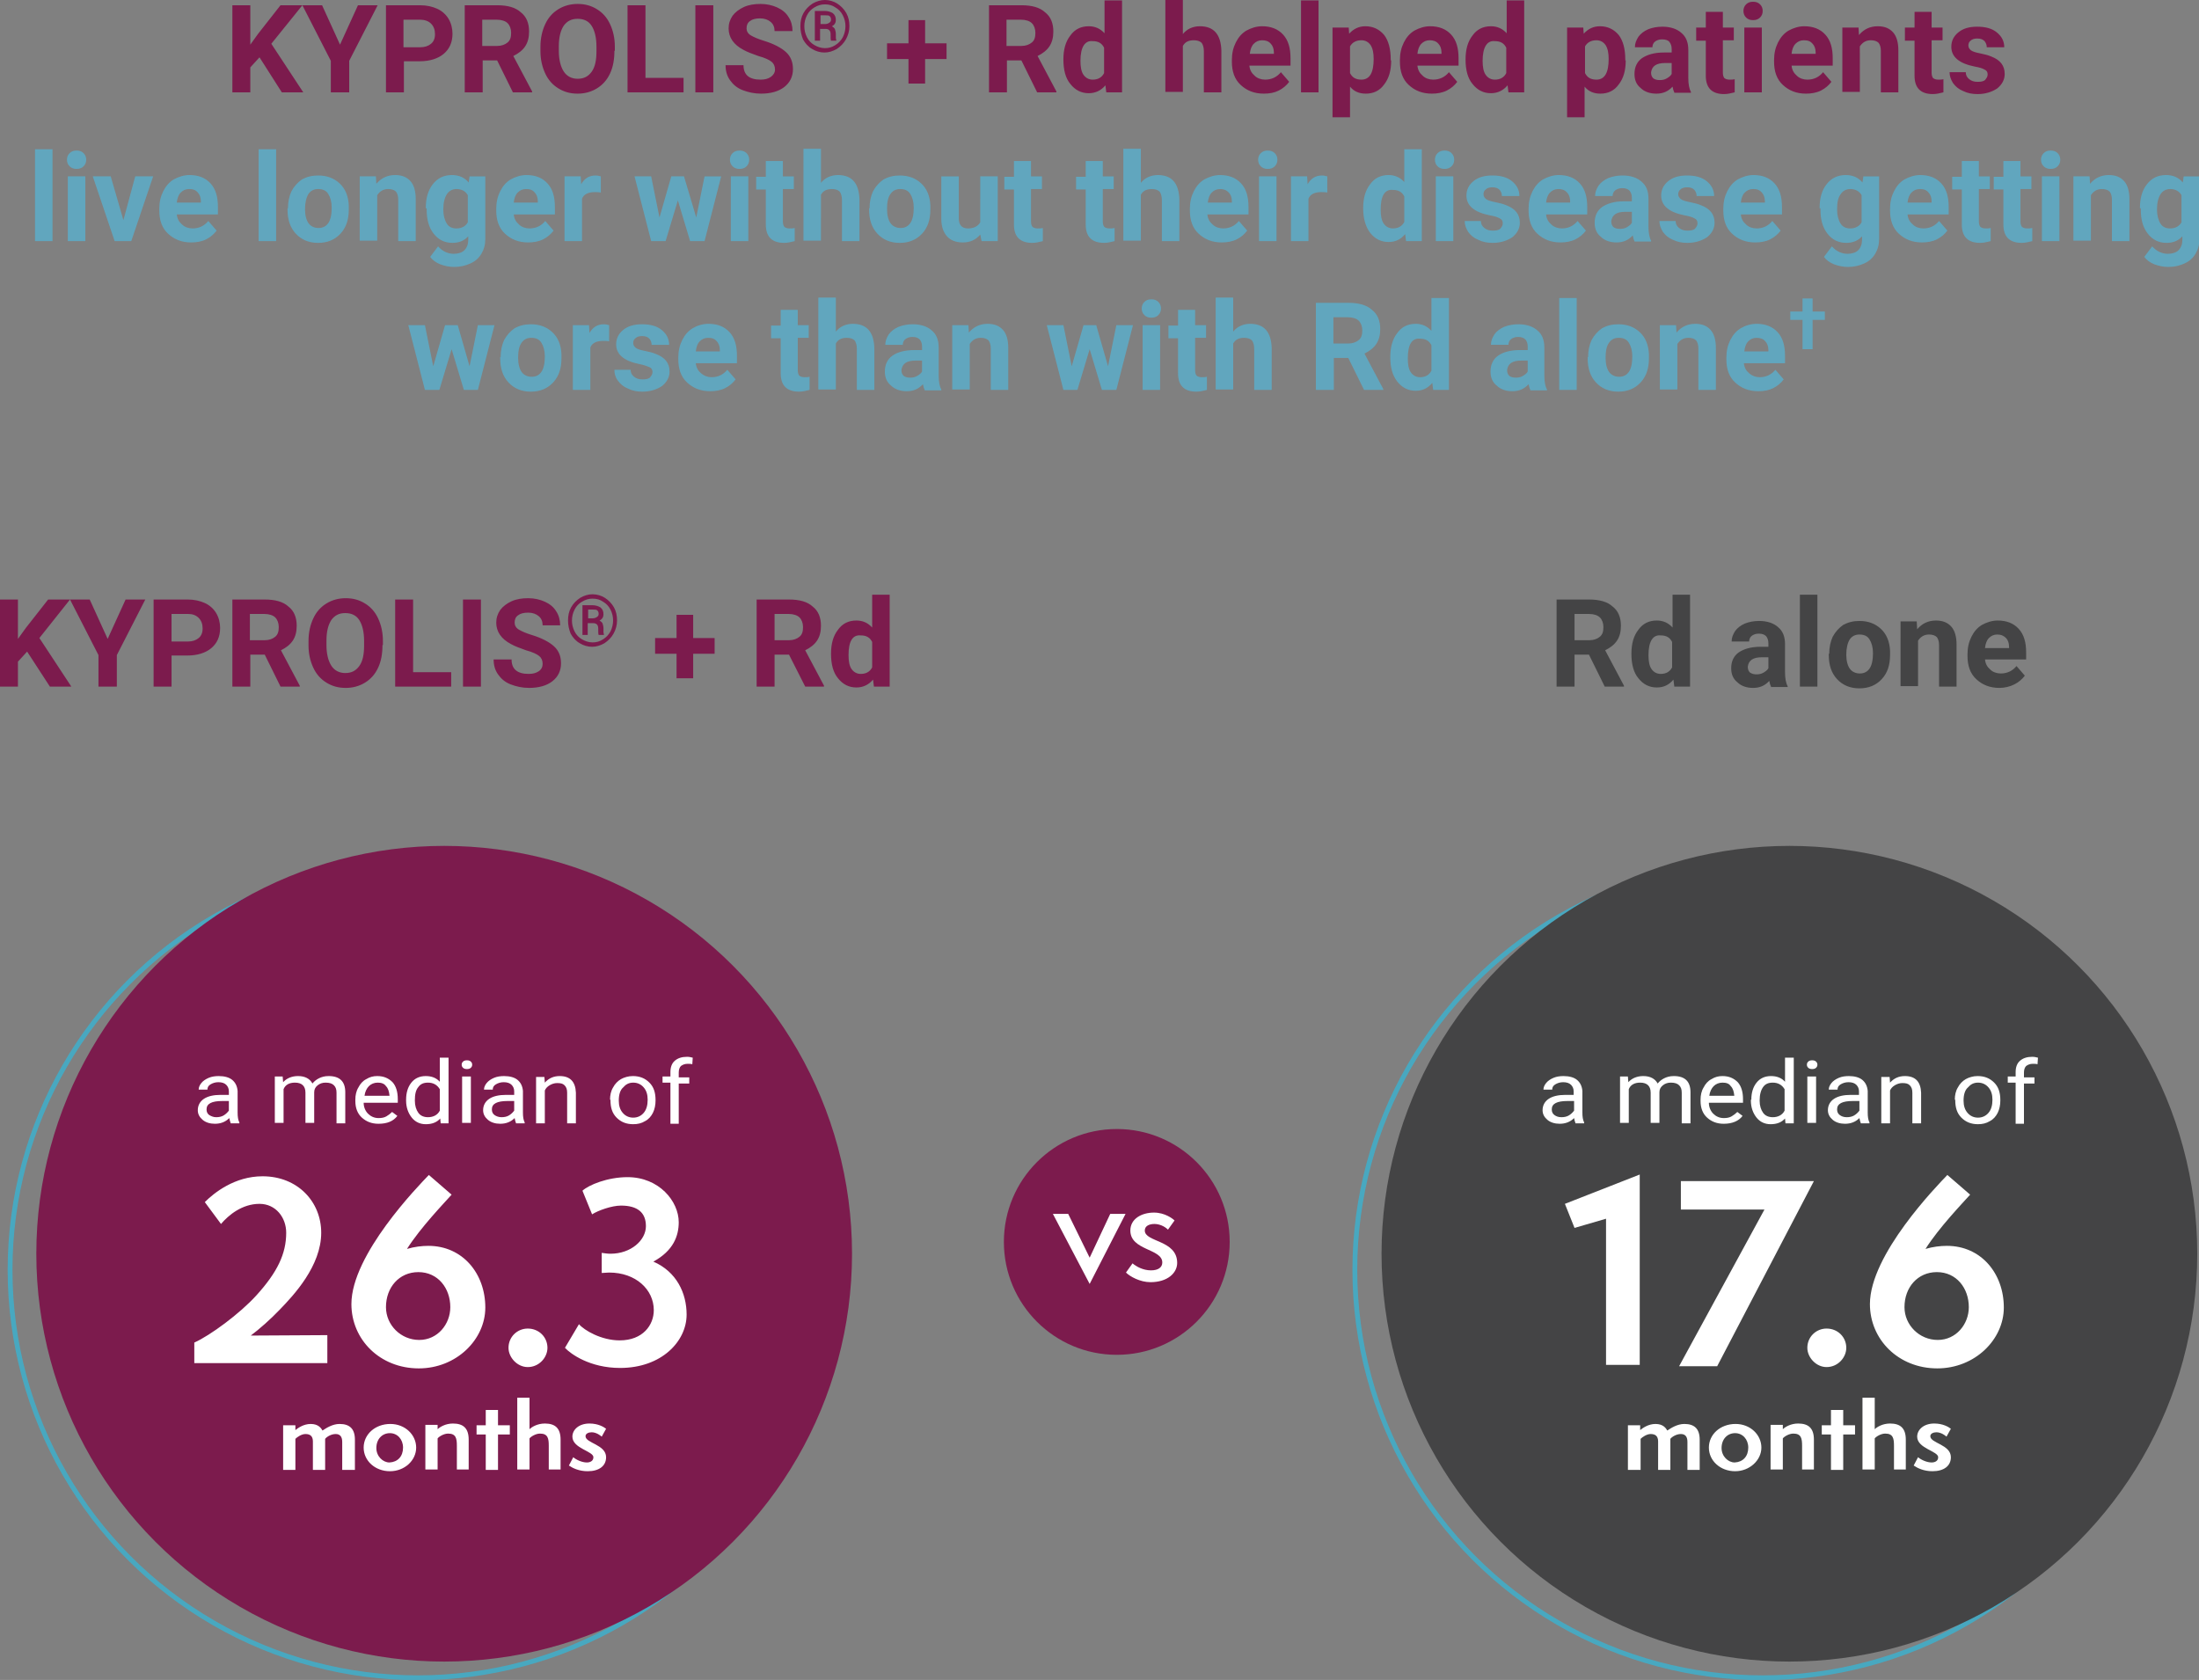 <svg version="1.1" id="Layer_1" xmlns="http://www.w3.org/2000/svg" x="0" y="0" viewBox="0 0 502.5 383.9" xml:space="preserve"><rect x="0" y="0" width="502.5" height="383.9" fill="#808080" stroke="none"/><style>.st1{fill:#7c1b4d}.st3{fill:#444445}.st4{fill:none;stroke:#48a8c0;stroke-width:1.1;stroke-miterlimit:10}.st5{fill:#fff}</style><path class="st1" d="M59.3 13.1l-2.1 2.3v5.7h-4.1V1.2h4.1v9L59 7.7l5.1-6.5h5L62 10l7.3 11.1h-4.9l-5.1-8zm18.4-2.9l4.1-9h4.5l-6.5 12.7v7.2h-4.2v-7.2L69.1 1.2h4.5l4.1 9zm14.6 3.9v7h-4.1V1.2H96c1.5 0 2.8.3 3.9.8s2 1.3 2.6 2.3c.6 1 .9 2.2.9 3.4 0 2-.7 3.5-2 4.6-1.3 1.1-3.2 1.7-5.5 1.7h-3.6zm0-3.3H96c1.1 0 1.9-.3 2.5-.8.6-.5.9-1.2.9-2.2 0-1-.3-1.8-.9-2.4S97 4.5 96 4.5h-3.8v6.3zm21.3 3h-3.3v7.3h-4.1V1.2h7.4c2.4 0 4.2.5 5.4 1.6 1.3 1 1.9 2.5 1.9 4.4 0 1.4-.3 2.5-.9 3.4-.6.9-1.5 1.6-2.7 2.2l4.3 8.1v.2h-4.4l-3.6-7.3zm-3.3-3.3h3.3c1 0 1.8-.3 2.4-.8.6-.5.8-1.2.8-2.2 0-.9-.3-1.7-.8-2.2-.5-.5-1.4-.8-2.5-.8h-3.3v6zm30.1 1.1c0 2-.3 3.7-1 5.2s-1.7 2.6-3 3.4c-1.3.8-2.8 1.2-4.4 1.2-1.7 0-3.1-.4-4.4-1.2-1.3-.8-2.3-1.9-3-3.4-.7-1.5-1.1-3.2-1.1-5.1v-1c0-2 .4-3.7 1.1-5.2.7-1.5 1.7-2.6 3-3.4 1.3-.8 2.8-1.2 4.4-1.2 1.7 0 3.1.4 4.4 1.2 1.3.8 2.3 1.9 3 3.4.7 1.5 1.1 3.2 1.1 5.2v.9zm-4.1-.9c0-2.1-.4-3.7-1.1-4.8-.7-1.1-1.8-1.6-3.2-1.6-1.4 0-2.4.5-3.2 1.6-.7 1.1-1.1 2.6-1.1 4.7v1c0 2 .4 3.6 1.1 4.7.7 1.1 1.8 1.7 3.2 1.7 1.4 0 2.4-.5 3.2-1.6s1.1-2.7 1.1-4.7v-1zm11.2 7.1h8.7v3.3h-12.8V1.2h4.1v16.6zm15.5 3.3h-4.1V1.2h4.1v19.9zm14.1-5.2c0-.8-.3-1.4-.8-1.8-.5-.4-1.5-.9-3-1.3-1.4-.5-2.5-.9-3.4-1.4-2.3-1.2-3.4-2.9-3.4-4.9 0-1.1.3-2 .9-2.9.6-.8 1.5-1.5 2.6-2s2.4-.7 3.8-.7 2.7.3 3.8.8c1.1.5 2 1.2 2.6 2.2.6.9.9 2 .9 3.2H177c0-.9-.3-1.6-.9-2.1s-1.4-.8-2.4-.8-1.8.2-2.3.6c-.6.4-.8 1-.8 1.7 0 .6.3 1.2 1 1.6.7.4 1.6.8 2.9 1.2 2.3.7 4 1.6 5.1 2.6s1.6 2.3 1.6 3.9c0 1.7-.7 3.1-2 4.1-1.3 1-3.1 1.5-5.3 1.5-1.5 0-2.9-.3-4.2-.8s-2.2-1.3-2.9-2.3c-.7-1-1-2.1-1-3.4h4.1c0 2.2 1.3 3.3 3.9 3.3 1 0 1.7-.2 2.3-.6s1-1 1-1.7zm5.8-9.9c0-1.1.2-2.1.7-3 .5-.9 1.2-1.6 2.1-2.2.9-.5 1.8-.8 2.8-.8 1 0 2 .3 2.8.8s1.6 1.3 2.1 2.2c.5.9.7 1.9.7 3s-.3 2.1-.8 3-1.2 1.6-2.1 2.2c-.9.5-1.8.8-2.8.8-1 0-2-.3-2.8-.8-.9-.5-1.6-1.3-2.1-2.2-.4-1-.6-2-.6-3zm10.3 0c0-.9-.2-1.7-.6-2.5s-1-1.4-1.7-1.8c-.7-.5-1.5-.7-2.4-.7-.8 0-1.6.2-2.4.7-.7.4-1.3 1-1.7 1.8-.4.8-.6 1.6-.6 2.5 0 .9.2 1.7.6 2.5.4.8 1 1.4 1.7 1.8.7.4 1.5.7 2.4.7s1.6-.2 2.4-.7 1.3-1.1 1.7-1.8c.4-.8.6-1.7.6-2.5zm-5.8.6v2.7h-1.2V2.5h2.2c.8 0 1.4.2 1.9.5.5.4.7.9.7 1.6 0 .6-.3 1.1-.9 1.4.3.2.6.4.7.7s.2.7.2 1.1v.9c0 .2.1.3.1.5v.1h-1.2c-.1-.2-.1-.7-.1-1.5 0-.4-.1-.7-.3-.9-.2-.2-.5-.3-.9-.3h-1.2zm0-1.1h1.1c.4 0 .7-.1 1-.3.3-.2.4-.4.4-.7 0-.4-.1-.6-.3-.8-.2-.2-.5-.2-1-.2h-1.1v2zm24 4.4h4.9v3.6h-4.9v5.6h-3.8v-5.6h-4.9V9.9h4.9V4.6h3.8v5.3zm22 3.9h-3.3v7.3H226V1.2h7.4c2.4 0 4.2.5 5.4 1.6 1.3 1 1.9 2.5 1.9 4.4 0 1.4-.3 2.5-.9 3.4-.6.9-1.5 1.6-2.7 2.2l4.3 8.1v.2H237l-3.6-7.3zm-3.3-3.3h3.3c1 0 1.8-.3 2.4-.8.6-.5.8-1.2.8-2.2 0-.9-.3-1.7-.8-2.2-.5-.5-1.4-.8-2.5-.8H230v6zm12.9 3.1c0-2.3.5-4.1 1.6-5.5 1-1.4 2.4-2.1 4.2-2.1 1.4 0 2.6.5 3.6 1.6V.1h4v21h-3.6l-.2-1.6c-1 1.2-2.3 1.8-3.8 1.8-1.7 0-3.1-.7-4.2-2.1-1.1-1.3-1.6-3.2-1.6-5.6zm3.9.3c0 1.4.2 2.5.7 3.2.5.7 1.2 1.1 2.1 1.1 1.2 0 2.1-.5 2.6-1.5v-5.8c-.5-1-1.3-1.5-2.6-1.5-1.8-.2-2.8 1.4-2.8 4.5zm23.3-6c1-1.3 2.4-1.9 4-1.9 3.2 0 4.8 1.9 4.9 5.6v9.5h-4v-9.4c0-.8-.2-1.5-.5-1.9-.4-.4-1-.6-1.8-.6-1.2 0-2 .4-2.5 1.3V21h-4V0h4v7.9zm18.6 13.5c-2.2 0-3.9-.7-5.3-2s-2-3.1-2-5.3v-.4c0-1.5.3-2.8.9-4 .6-1.2 1.4-2.1 2.4-2.7 1.1-.6 2.3-1 3.6-1 2 0 3.6.6 4.8 1.9 1.2 1.3 1.7 3.1 1.7 5.4V15h-9.4c.1 1 .5 1.7 1.2 2.3.6.6 1.5.9 2.4.9 1.5 0 2.7-.6 3.6-1.7l1.9 2.2c-.6.8-1.4 1.5-2.4 2s-2.1.7-3.4.7zm-.4-12.2c-.8 0-1.4.3-1.9.8s-.8 1.3-.9 2.3h5.5V12c0-.9-.3-1.6-.7-2-.5-.6-1.2-.8-2-.8zm12.9 11.9h-4V.1h4v21zm16.6-7.3c0 2.3-.5 4.1-1.6 5.5-1 1.4-2.4 2.1-4.2 2.1-1.5 0-2.7-.5-3.6-1.6v7h-4V6.3h3.7l.1 1.4c1-1.1 2.2-1.7 3.7-1.7 1.8 0 3.2.7 4.3 2 1 1.3 1.5 3.2 1.5 5.6v.2zm-4-.3c0-1.4-.2-2.4-.7-3.2-.5-.7-1.2-1.1-2.1-1.1-1.2 0-2.1.5-2.6 1.4v6.1c.5 1 1.3 1.5 2.6 1.5 1.9 0 2.8-1.6 2.8-4.7zm13.3 7.9c-2.2 0-3.9-.7-5.3-2s-2-3.1-2-5.3v-.4c0-1.5.3-2.8.9-4 .6-1.2 1.4-2.1 2.4-2.7 1.1-.6 2.3-1 3.6-1 2 0 3.6.6 4.8 1.9 1.2 1.3 1.7 3.1 1.7 5.4V15h-9.4c.1 1 .5 1.7 1.2 2.3.6.6 1.5.9 2.4.9 1.5 0 2.7-.6 3.6-1.7l1.9 2.2c-.6.8-1.4 1.5-2.4 2s-2.2.7-3.4.7zm-.5-12.2c-.8 0-1.4.3-1.9.8s-.8 1.3-.9 2.3h5.5V12c0-.9-.3-1.6-.7-2-.5-.6-1.2-.8-2-.8zm8.2 4.4c0-2.3.5-4.1 1.6-5.5 1-1.4 2.4-2.1 4.2-2.1 1.4 0 2.6.5 3.6 1.6V.1h4v21h-3.6l-.2-1.6c-1 1.2-2.3 1.8-3.8 1.8-1.7 0-3.1-.7-4.2-2.1-1.1-1.3-1.6-3.2-1.6-5.6zm3.9.3c0 1.4.2 2.5.7 3.2.5.7 1.2 1.1 2.1 1.1 1.2 0 2.1-.5 2.6-1.5v-5.8c-.5-1-1.3-1.5-2.6-1.5-1.8-.2-2.8 1.4-2.8 4.5zm32.7-.1c0 2.3-.5 4.1-1.6 5.5-1 1.4-2.4 2.1-4.2 2.1-1.5 0-2.7-.5-3.6-1.6v7h-4V6.3h3.7l.1 1.4c1-1.1 2.2-1.7 3.7-1.7 1.8 0 3.2.7 4.3 2 1 1.3 1.5 3.2 1.5 5.6v.2zm-3.9-.3c0-1.4-.2-2.4-.7-3.2-.5-.7-1.2-1.1-2.1-1.1-1.2 0-2.1.5-2.6 1.4v6.1c.5 1 1.3 1.5 2.6 1.5 1.9 0 2.8-1.6 2.8-4.7zm15 7.6c-.2-.4-.3-.8-.4-1.3-1 1.1-2.2 1.6-3.7 1.6-1.4 0-2.7-.4-3.6-1.3-1-.8-1.4-1.9-1.4-3.2 0-1.6.6-2.8 1.7-3.6 1.2-.8 2.8-1.3 5-1.3h1.8v-.8c0-.7-.2-1.2-.5-1.6-.3-.4-.9-.6-1.7-.6-.7 0-1.2.2-1.6.5-.4.3-.6.8-.6 1.3h-4c0-.9.3-1.6.8-2.4.5-.7 1.3-1.3 2.2-1.7 1-.4 2.1-.6 3.3-.6 1.8 0 3.3.5 4.3 1.4 1.1.9 1.6 2.2 1.6 3.9v6.4c0 1.4.2 2.5.6 3.2v.2h-3.8zm-3.3-2.8c.6 0 1.1-.1 1.6-.4s.9-.6 1.1-1v-2.5h-1.5c-2 0-3 .7-3.2 2.1v.2c0 .5.2.9.5 1.2.4.3.9.4 1.5.4zm14.4-15.6v3.6h2.5v2.9h-2.5v7.4c0 .5.1.9.3 1.2.2.2.6.4 1.2.4.4 0 .8 0 1.2-.1v3c-.8.2-1.6.4-2.4.4-2.8 0-4.2-1.4-4.2-4.2v-8h-2.2v-3h2.2V2.7h3.9zm4.7-.2c0-.6.2-1.1.6-1.5s.9-.6 1.6-.6c.7 0 1.2.2 1.6.6.4.4.6.9.6 1.5s-.2 1.1-.6 1.5c-.4.4-.9.6-1.6.6-.7 0-1.2-.2-1.6-.6-.4-.4-.6-.9-.6-1.5zm4.2 18.6h-4V6.3h4v14.8zm10.1.3c-2.2 0-3.9-.7-5.3-2s-2-3.1-2-5.3v-.4c0-1.5.3-2.8.9-4 .6-1.2 1.4-2.1 2.4-2.7 1.1-.6 2.3-1 3.6-1 2 0 3.6.6 4.8 1.9 1.2 1.3 1.7 3.1 1.7 5.4V15h-9.4c.1 1 .5 1.7 1.2 2.3.6.6 1.5.9 2.4.9 1.5 0 2.7-.6 3.6-1.7l1.9 2.2c-.6.8-1.4 1.5-2.4 2s-2.2.7-3.4.7zm-.5-12.2c-.8 0-1.4.3-1.9.8s-.8 1.3-.9 2.3h5.5V12c0-.9-.3-1.6-.7-2-.5-.6-1.1-.8-2-.8zm12.5-2.9l.1 1.7c1.1-1.3 2.5-2 4.3-2 1.6 0 2.7.5 3.5 1.4.8.9 1.2 2.3 1.2 4.1v9.6h-4v-9.5c0-.8-.2-1.4-.5-1.8-.4-.4-1-.6-1.8-.6-1.1 0-1.9.5-2.5 1.4V21h-4V6.3h3.7zm16.7-3.6v3.6h2.5v2.9h-2.5v7.4c0 .5.1.9.3 1.2.2.2.6.4 1.2.4.4 0 .8 0 1.2-.1v3c-.8.2-1.6.4-2.4.4-2.8 0-4.2-1.4-4.2-4.2v-8h-2.2v-3h2.2V2.7h3.9zM454.2 17c0-.5-.2-.9-.7-1.1-.5-.3-1.2-.5-2.3-.7-3.5-.7-5.3-2.2-5.3-4.5 0-1.3.5-2.4 1.6-3.3 1.1-.9 2.5-1.3 4.3-1.3 1.9 0 3.4.4 4.5 1.3s1.7 2 1.7 3.4h-4c0-.6-.2-1-.5-1.4-.4-.4-.9-.6-1.7-.6-.7 0-1.2.2-1.5.5-.4.3-.5.7-.5 1.1 0 .4.2.8.6 1.1.4.3 1.1.5 2.1.7 1 .2 1.8.4 2.5.7 2.1.8 3.1 2.1 3.1 4 0 1.3-.6 2.4-1.7 3.3-1.2.8-2.7 1.3-4.5 1.3-1.2 0-2.3-.2-3.3-.7-1-.4-1.7-1-2.3-1.8-.5-.8-.8-1.6-.8-2.5h3.7c0 .7.3 1.2.8 1.6.5.4 1.1.6 1.9.6.8 0 1.3-.1 1.7-.4.4-.5.6-.8.6-1.3z"/><path d="M12 55.1H8v-21h4v21zm3.3-18.6c0-.6.2-1.1.6-1.5s.9-.6 1.6-.6c.7 0 1.2.2 1.6.6.4.4.6.9.6 1.5s-.2 1.1-.6 1.5c-.4.4-.9.6-1.6.6-.7 0-1.2-.2-1.6-.6-.4-.4-.6-.9-.6-1.5zm4.2 18.6h-4V40.3h4v14.8zm8.7-4.8l2.7-10H35l-5 14.8h-3.8l-5-14.8h4.1l2.9 10zm15.5 5.1c-2.2 0-3.9-.7-5.3-2s-2-3.1-2-5.3v-.4c0-1.5.3-2.8.9-4 .6-1.2 1.4-2.1 2.4-2.7 1.1-.6 2.3-1 3.6-1 2 0 3.6.6 4.8 1.9 1.2 1.3 1.7 3.1 1.7 5.4V49h-9.4c.1 1 .5 1.7 1.2 2.3.6.6 1.5.9 2.4.9 1.5 0 2.7-.6 3.6-1.7l1.9 2.2c-.6.8-1.4 1.5-2.4 2s-2.2.7-3.4.7zm-.5-12.2c-.8 0-1.4.3-1.9.8s-.8 1.3-.9 2.3h5.5V46c0-.9-.3-1.6-.7-2-.5-.6-1.1-.8-2-.8zm19.9 11.9h-4v-21h4v21zm2.7-7.5c0-1.5.3-2.8.8-3.9.6-1.1 1.4-2 2.4-2.7 1.1-.6 2.3-.9 3.7-.9 2 0 3.6.6 4.9 1.8 1.3 1.2 2 2.9 2.1 5v1c0 2.3-.6 4.1-1.9 5.5-1.3 1.4-3 2.1-5.1 2.1s-3.8-.7-5.1-2.1-1.9-3.2-1.9-5.6v-.2zm3.9.2c0 1.4.3 2.5.8 3.2.5.7 1.3 1.1 2.3 1.1 1 0 1.7-.4 2.2-1.1.5-.7.8-1.9.8-3.5 0-1.4-.3-2.4-.8-3.2-.5-.8-1.3-1.1-2.3-1.1-1 0-1.7.4-2.2 1.1-.5.8-.8 2-.8 3.5zm16.2-7.5L86 42c1.1-1.3 2.5-2 4.3-2 1.6 0 2.7.5 3.5 1.4.8.9 1.2 2.3 1.2 4.1v9.6h-4v-9.5c0-.8-.2-1.4-.5-1.8-.4-.4-1-.6-1.8-.6-1.1 0-1.9.5-2.5 1.4V55h-4V40.3h3.7zm11.4 7.3c0-2.3.5-4.1 1.6-5.5 1.1-1.4 2.5-2.1 4.4-2.1 1.6 0 2.9.6 3.8 1.7l.2-1.4h3.6v14.3c0 1.3-.3 2.4-.9 3.4s-1.4 1.7-2.5 2.2c-1.1.5-2.3.8-3.7.8-1.1 0-2.1-.2-3.2-.6-1-.4-1.8-1-2.3-1.7l1.8-2.4c1 1.1 2.2 1.7 3.6 1.7 1 0 1.9-.3 2.4-.8.6-.6.9-1.4.9-2.4V54c-.9 1-2.1 1.5-3.6 1.5-1.8 0-3.2-.7-4.3-2.1-1.1-1.4-1.6-3.2-1.6-5.5v-.3zm4 .3c0 1.3.3 2.4.8 3.2.5.8 1.3 1.1 2.2 1.1 1.2 0 2.1-.5 2.6-1.4v-6.2c-.5-.9-1.4-1.4-2.6-1.4-.9 0-1.7.4-2.2 1.2-.5.8-.8 1.9-.8 3.5zm19.4 7.5c-2.2 0-3.9-.7-5.3-2s-2-3.1-2-5.3v-.4c0-1.5.3-2.8.9-4 .6-1.2 1.4-2.1 2.4-2.7 1.1-.6 2.3-1 3.6-1 2 0 3.6.6 4.8 1.9 1.2 1.3 1.7 3.1 1.7 5.4V49h-9.4c.1 1 .5 1.7 1.2 2.3.6.6 1.5.9 2.4.9 1.5 0 2.7-.6 3.6-1.7l1.9 2.2c-.6.8-1.4 1.5-2.4 2s-2.2.7-3.4.7zm-.5-12.2c-.8 0-1.4.3-1.9.8s-.8 1.3-.9 2.3h5.5V46c0-.9-.3-1.6-.7-2-.5-.6-1.1-.8-2-.8zm17.1.8c-.5-.1-1-.1-1.4-.1-1.5 0-2.5.5-2.9 1.5v9.7h-4V40.3h3.7l.1 1.8c.8-1.4 1.9-2 3.3-2 .4 0 .8.1 1.2.2V44zm21.8 5.7l1.9-9.4h3.8L161 55.1h-3.3l-2.8-9.3-2.8 9.3h-3.3L145 40.3h3.8l1.9 9.4 2.7-9.4h2.9l2.8 9.4zm7.7-13.2c0-.6.2-1.1.6-1.5s.9-.6 1.6-.6c.7 0 1.2.2 1.6.6.4.4.6.9.6 1.5s-.2 1.1-.6 1.5c-.4.4-.9.6-1.6.6-.7 0-1.2-.2-1.6-.6-.4-.4-.6-.9-.6-1.5zm4.2 18.6h-4V40.3h4v14.8zm7.9-18.4v3.6h2.5v2.9h-2.5v7.4c0 .5.1.9.3 1.2.2.2.6.4 1.2.4.4 0 .8 0 1.2-.1v3c-.8.2-1.6.4-2.4.4-2.8 0-4.2-1.4-4.2-4.2v-8h-2.2v-2.9h2.2v-3.6h3.9zm8.6 5.2c1-1.3 2.4-1.9 4-1.9 3.2 0 4.8 1.9 4.9 5.6v9.5h-4v-9.4c0-.8-.2-1.5-.5-1.9-.4-.4-1-.6-1.8-.6-1.2 0-2 .4-2.5 1.3V55h-4V34h4v7.9zm11.2 5.7c0-1.5.3-2.8.8-3.9.6-1.1 1.4-2 2.4-2.7 1.1-.6 2.3-.9 3.7-.9 2 0 3.6.6 4.9 1.8 1.3 1.2 2 2.9 2.1 5v1c0 2.3-.6 4.1-1.9 5.5-1.3 1.4-3 2.1-5.1 2.1s-3.8-.7-5.1-2.1-1.9-3.2-1.9-5.6v-.2zm4 .2c0 1.4.3 2.5.8 3.2.5.7 1.3 1.1 2.3 1.1 1 0 1.7-.4 2.2-1.1.5-.7.8-1.9.8-3.5 0-1.4-.3-2.4-.8-3.2-.5-.8-1.3-1.1-2.3-1.1-1 0-1.7.4-2.2 1.1-.6.8-.8 2-.8 3.5zm21.3 5.8c-1 1.2-2.3 1.8-4 1.8-1.6 0-2.8-.5-3.6-1.4-.8-.9-1.3-2.2-1.3-4v-9.7h4v9.6c0 1.5.7 2.3 2.1 2.3 1.3 0 2.3-.5 2.8-1.4V40.3h4v14.8h-3.7l-.3-1.5zm11.6-16.9v3.6h2.5v2.9h-2.5v7.4c0 .5.1.9.3 1.2.2.2.6.4 1.2.4.4 0 .8 0 1.2-.1v3c-.8.2-1.6.4-2.4.4-2.8 0-4.2-1.4-4.2-4.2v-8h-2.2v-2.9h2.2v-3.6h3.9zm16.4 0v3.6h2.5v2.9H252v7.4c0 .5.1.9.3 1.2.2.2.6.4 1.2.4.4 0 .8 0 1.2-.1v3c-.8.2-1.6.4-2.4.4-2.8 0-4.2-1.4-4.2-4.2v-8h-2.2v-2.9h2.2v-3.6h3.9zm8.6 5.2c1-1.3 2.4-1.9 4-1.9 3.2 0 4.8 1.9 4.9 5.6v9.5h-4v-9.4c0-.8-.2-1.5-.5-1.9-.4-.4-1-.6-1.8-.6-1.2 0-2 .4-2.5 1.3V55h-4V34h4v7.9zm18.6 13.5c-2.2 0-3.9-.7-5.3-2s-2-3.1-2-5.3v-.4c0-1.5.3-2.8.9-4 .6-1.2 1.4-2.1 2.4-2.7 1.1-.6 2.3-1 3.6-1 2 0 3.6.6 4.8 1.9 1.2 1.3 1.7 3.1 1.7 5.4V49h-9.4c.1 1 .5 1.7 1.2 2.3.6.6 1.5.9 2.4.9 1.5 0 2.7-.6 3.6-1.7l1.9 2.2c-.6.8-1.4 1.5-2.4 2s-2.2.7-3.4.7zm-.4-12.2c-.8 0-1.4.3-1.9.8s-.8 1.3-.9 2.3h5.5V46c0-.9-.3-1.6-.7-2-.6-.6-1.2-.8-2-.8zm8.7-6.7c0-.6.2-1.1.6-1.5s.9-.6 1.6-.6c.7 0 1.2.2 1.6.6.4.4.6.9.6 1.5s-.2 1.1-.6 1.5c-.4.4-.9.6-1.6.6-.7 0-1.2-.2-1.6-.6-.4-.4-.6-.9-.6-1.5zm4.2 18.6h-4V40.3h4v14.8zM303.3 44c-.5-.1-1-.1-1.4-.1-1.5 0-2.5.5-2.9 1.5v9.7h-4V40.3h3.7l.1 1.8c.8-1.4 1.9-2 3.3-2 .4 0 .8.1 1.2.2V44zm8.2 3.6c0-2.3.5-4.1 1.6-5.5 1-1.4 2.4-2.1 4.2-2.1 1.4 0 2.6.5 3.6 1.6v-7.5h4v21h-3.6l-.2-1.6c-1 1.2-2.2 1.8-3.8 1.8-1.7 0-3.1-.7-4.2-2.1-1-1.3-1.6-3.2-1.6-5.6zm4 .3c0 1.4.2 2.5.7 3.2.5.7 1.2 1.1 2.1 1.1 1.2 0 2.1-.5 2.6-1.5v-5.8c-.5-1-1.3-1.5-2.6-1.5-1.9-.2-2.8 1.4-2.8 4.5zm12.4-11.4c0-.6.2-1.1.6-1.5s.9-.6 1.6-.6c.7 0 1.2.2 1.6.6.4.4.6.9.6 1.5s-.2 1.1-.6 1.5c-.4.4-.9.6-1.6.6-.7 0-1.2-.2-1.6-.6-.4-.4-.6-.9-.6-1.5zm4.2 18.6h-4V40.3h4v14.8zm11.3-4.1c0-.5-.2-.9-.7-1.1-.5-.3-1.2-.5-2.3-.7-3.5-.7-5.3-2.2-5.3-4.5 0-1.3.5-2.4 1.6-3.3 1.1-.9 2.5-1.3 4.3-1.3 1.9 0 3.4.4 4.5 1.3s1.7 2 1.7 3.4h-4c0-.6-.2-1-.5-1.4-.4-.4-.9-.6-1.7-.6-.7 0-1.2.2-1.5.5-.4.3-.5.7-.5 1.1 0 .4.2.8.6 1.1.4.3 1.1.5 2.1.7 1 .2 1.8.4 2.5.7 2.1.8 3.1 2.1 3.1 4 0 1.3-.6 2.4-1.7 3.3-1.2.8-2.7 1.3-4.5 1.3-1.2 0-2.3-.2-3.3-.7-1-.4-1.7-1-2.3-1.8-.5-.8-.8-1.6-.8-2.5h3.7c0 .7.3 1.2.8 1.6.5.4 1.1.6 1.9.6.8 0 1.3-.1 1.7-.4.4-.5.6-.8.6-1.3zm13.2 4.4c-2.2 0-3.9-.7-5.3-2s-2-3.1-2-5.3v-.4c0-1.5.3-2.8.9-4 .6-1.2 1.4-2.1 2.4-2.7 1.1-.6 2.3-1 3.6-1 2 0 3.6.6 4.8 1.9 1.2 1.3 1.7 3.1 1.7 5.4V49h-9.4c.1 1 .5 1.7 1.2 2.3.6.6 1.5.9 2.4.9 1.5 0 2.7-.6 3.6-1.7l1.9 2.2c-.6.8-1.4 1.5-2.4 2s-2.2.7-3.4.7zm-.5-12.2c-.8 0-1.4.3-1.9.8s-.8 1.3-.9 2.3h5.5V46c0-.9-.3-1.6-.7-2-.5-.6-1.2-.8-2-.8zm17.4 11.9c-.2-.4-.3-.8-.4-1.3-1 1.1-2.2 1.6-3.7 1.6-1.4 0-2.7-.4-3.6-1.3-1-.8-1.4-1.9-1.4-3.2 0-1.6.6-2.8 1.7-3.6 1.2-.8 2.8-1.3 5-1.3h1.8v-.8c0-.7-.2-1.2-.5-1.6-.4-.4-.9-.6-1.7-.6-.7 0-1.2.2-1.6.5-.4.3-.6.8-.6 1.3h-4c0-.9.3-1.6.8-2.4.5-.7 1.3-1.3 2.2-1.7 1-.4 2.1-.6 3.3-.6 1.8 0 3.3.5 4.3 1.4 1.1.9 1.6 2.2 1.6 3.9v6.4c0 1.4.2 2.5.6 3.2v.2h-3.8zm-3.3-2.8c.6 0 1.1-.1 1.6-.4s.9-.6 1.1-1v-2.5h-1.5c-2 0-3 .7-3.2 2.1v.2c0 .5.2.9.5 1.2.4.3.9.4 1.5.4zm17.7-1.3c0-.5-.2-.9-.7-1.1-.5-.3-1.2-.5-2.3-.7-3.5-.7-5.3-2.2-5.3-4.5 0-1.3.5-2.4 1.6-3.3 1.1-.9 2.5-1.3 4.3-1.3 1.9 0 3.4.4 4.5 1.3s1.7 2 1.7 3.4h-4c0-.6-.2-1-.5-1.4-.4-.4-.9-.6-1.7-.6-.7 0-1.2.2-1.5.5-.4.3-.5.7-.5 1.1 0 .4.2.8.6 1.1.4.3 1.1.5 2.1.7 1 .2 1.8.4 2.5.7 2.1.8 3.1 2.1 3.1 4 0 1.3-.6 2.4-1.7 3.3-1.2.8-2.7 1.3-4.5 1.3-1.2 0-2.3-.2-3.3-.7-1-.4-1.7-1-2.3-1.8-.5-.8-.8-1.6-.8-2.5h3.7c0 .7.3 1.2.8 1.6.5.4 1.1.6 1.9.6.8 0 1.3-.1 1.7-.4.4-.5.6-.8.6-1.3zm13.2 4.4c-2.2 0-3.9-.7-5.3-2s-2-3.1-2-5.3v-.4c0-1.5.3-2.8.9-4 .6-1.2 1.4-2.1 2.4-2.7 1.1-.6 2.3-1 3.6-1 2 0 3.6.6 4.8 1.9 1.2 1.3 1.7 3.1 1.7 5.4V49h-9.4c.1 1 .5 1.7 1.2 2.3.6.6 1.5.9 2.4.9 1.5 0 2.7-.6 3.6-1.7l1.9 2.2c-.6.8-1.4 1.5-2.4 2s-2.2.7-3.4.7zm-.5-12.2c-.8 0-1.4.3-1.9.8s-.8 1.3-.9 2.3h5.5V46c0-.9-.3-1.6-.7-2-.5-.6-1.1-.8-2-.8zm15.2 4.4c0-2.3.5-4.1 1.6-5.5 1.1-1.4 2.5-2.1 4.4-2.1 1.6 0 2.9.6 3.8 1.7l.2-1.4h3.6v14.3c0 1.3-.3 2.4-.9 3.4s-1.4 1.7-2.5 2.2c-1.1.5-2.3.8-3.7.8-1.1 0-2.1-.2-3.2-.6-1-.4-1.8-1-2.3-1.7l1.8-2.4c1 1.1 2.2 1.7 3.6 1.7 1 0 1.9-.3 2.4-.8.6-.6.9-1.4.9-2.4V54c-.9 1-2.1 1.5-3.6 1.5-1.8 0-3.2-.7-4.3-2.1-1.1-1.4-1.6-3.2-1.6-5.5v-.3zm4 .3c0 1.3.3 2.4.8 3.2.5.8 1.3 1.1 2.2 1.1 1.2 0 2.1-.5 2.6-1.4v-6.2c-.5-.9-1.4-1.4-2.6-1.4-.9 0-1.7.4-2.2 1.2-.6.8-.8 1.9-.8 3.5zm19.4 7.5c-2.2 0-3.9-.7-5.3-2s-2-3.1-2-5.3v-.4c0-1.5.3-2.8.9-4 .6-1.2 1.4-2.1 2.4-2.7 1.1-.6 2.3-1 3.6-1 2 0 3.6.6 4.8 1.9 1.2 1.3 1.7 3.1 1.7 5.4V49h-9.4c.1 1 .5 1.7 1.2 2.3.6.6 1.5.9 2.4.9 1.5 0 2.7-.6 3.6-1.7l1.9 2.2c-.6.8-1.4 1.5-2.4 2s-2.2.7-3.4.7zm-.5-12.2c-.8 0-1.4.3-1.9.8s-.8 1.3-.9 2.3h5.5V46c0-.9-.3-1.6-.7-2-.5-.6-1.1-.8-2-.8zm13.5-6.5v3.6h2.5v2.9h-2.5v7.4c0 .5.1.9.3 1.2.2.2.6.4 1.2.4.4 0 .8 0 1.2-.1v3c-.8.2-1.6.4-2.4.4-2.8 0-4.2-1.4-4.2-4.2v-8h-2.2v-2.9h2.2v-3.6h3.9zm9.5 0v3.6h2.5v2.9h-2.5v7.4c0 .5.1.9.3 1.2.2.2.6.4 1.2.4.4 0 .8 0 1.2-.1v3c-.8.2-1.6.4-2.4.4-2.8 0-4.2-1.4-4.2-4.2v-8h-2.2v-2.9h2.2v-3.6h3.9zm4.7-.2c0-.6.2-1.1.6-1.5s.9-.6 1.6-.6c.7 0 1.2.2 1.6.6.4.4.6.9.6 1.5s-.2 1.1-.6 1.5c-.4.4-.9.6-1.6.6-.7 0-1.2-.2-1.6-.6-.4-.4-.6-.9-.6-1.5zm4.2 18.6h-4V40.3h4v14.8zm6.9-14.8l.1 1.7c1.1-1.3 2.5-2 4.3-2 1.6 0 2.7.5 3.5 1.4.8.9 1.2 2.3 1.2 4.1v9.6h-4v-9.5c0-.8-.2-1.4-.5-1.8-.4-.4-1-.6-1.8-.6-1.1 0-1.9.5-2.5 1.4V55h-4V40.3h3.7zm11.5 7.3c0-2.3.5-4.1 1.6-5.5 1.1-1.4 2.5-2.1 4.4-2.1 1.6 0 2.9.6 3.8 1.7l.2-1.4h3.6v14.3c0 1.3-.3 2.4-.9 3.4s-1.4 1.7-2.5 2.2c-1.1.5-2.3.8-3.7.8-1.1 0-2.1-.2-3.2-.6-1-.4-1.8-1-2.3-1.7l1.8-2.4c1 1.1 2.2 1.7 3.6 1.7 1 0 1.9-.3 2.4-.8.6-.6.9-1.4.9-2.4V54c-.9 1-2.1 1.5-3.6 1.5-1.8 0-3.2-.7-4.3-2.1-1.1-1.4-1.6-3.2-1.6-5.5v-.3zm3.9.3c0 1.3.3 2.4.8 3.2.5.8 1.3 1.1 2.2 1.1 1.2 0 2.1-.5 2.6-1.4v-6.2c-.5-.9-1.4-1.4-2.6-1.4-.9 0-1.7.4-2.2 1.2-.5.8-.8 1.9-.8 3.5zM107.3 83.7l1.9-9.4h3.8l-3.8 14.8H106l-2.8-9.3-2.8 9.3h-3.3l-3.8-14.8h3.8l1.9 9.4 2.7-9.4h2.9l2.7 9.4zm7.1-2.1c0-1.5.3-2.8.8-3.9.6-1.1 1.4-2 2.4-2.7 1.1-.6 2.3-.9 3.7-.9 2 0 3.6.6 4.9 1.8 1.3 1.2 2 2.9 2.1 5v1c0 2.3-.6 4.1-1.9 5.5-1.3 1.4-3 2.1-5.1 2.1s-3.8-.7-5.1-2.1-1.9-3.2-1.9-5.6v-.2zm4 .2c0 1.4.3 2.5.8 3.2.5.7 1.3 1.1 2.3 1.1 1 0 1.7-.4 2.2-1.1.5-.7.8-1.9.8-3.5 0-1.4-.3-2.4-.8-3.2-.5-.8-1.3-1.1-2.3-1.1-1 0-1.7.4-2.2 1.1-.6.8-.8 2-.8 3.5zm20.8-3.8c-.5-.1-1-.1-1.4-.1-1.5 0-2.5.5-2.9 1.5v9.7h-4V74.3h3.7l.1 1.8c.8-1.4 1.9-2 3.3-2 .4 0 .8.1 1.2.2V78zm9.9 7c0-.5-.2-.9-.7-1.1s-1.2-.5-2.3-.7c-3.5-.7-5.3-2.2-5.3-4.5 0-1.3.5-2.4 1.6-3.3 1.1-.9 2.5-1.3 4.3-1.3 1.9 0 3.4.4 4.5 1.3s1.7 2 1.7 3.4h-4c0-.6-.2-1-.5-1.4-.4-.4-.9-.6-1.7-.6-.7 0-1.2.2-1.5.5-.4.3-.5.7-.5 1.1 0 .4.2.8.6 1.1.4.3 1.1.5 2.1.7s1.8.4 2.5.7c2.1.8 3.1 2.1 3.1 4 0 1.3-.6 2.4-1.7 3.3-1.2.8-2.7 1.3-4.5 1.3-1.2 0-2.3-.2-3.3-.7-1-.4-1.7-1-2.3-1.8s-.8-1.6-.8-2.5h3.7c0 .7.3 1.2.8 1.6.5.4 1.1.6 1.9.6.8 0 1.3-.1 1.7-.4.4-.5.6-.8.6-1.3zm13.2 4.4c-2.2 0-3.9-.7-5.3-2s-2-3.1-2-5.3v-.4c0-1.5.3-2.8.9-4s1.4-2.1 2.4-2.7 2.3-1 3.6-1c2 0 3.6.6 4.8 1.9s1.7 3.1 1.7 5.4V83H159c.1 1 .5 1.7 1.2 2.3s1.5.9 2.4.9c1.5 0 2.7-.6 3.6-1.7l1.9 2.2c-.6.8-1.4 1.5-2.4 2s-2.2.7-3.4.7zm-.5-12.2c-.8 0-1.4.3-1.9.8s-.8 1.3-.9 2.3h5.5V80c0-.9-.3-1.6-.7-2-.5-.6-1.1-.8-2-.8zm20.5-6.5v3.6h2.5v2.9h-2.5v7.4c0 .5.1.9.3 1.2.2.2.6.4 1.2.4.4 0 .8 0 1.2-.1v3c-.8.2-1.6.4-2.4.4-2.8 0-4.2-1.4-4.2-4.2v-8h-2.2v-2.9h2.2v-3.6h3.9zm8.6 5.2c1-1.3 2.4-1.9 4-1.9 3.2 0 4.8 1.9 4.9 5.6v9.5h-4v-9.4c0-.8-.2-1.5-.5-1.9-.4-.4-1-.6-1.8-.6-1.2 0-2 .4-2.5 1.3V89h-4V68h4v7.9zm20.4 13.2c-.2-.4-.3-.8-.4-1.3-1 1.1-2.2 1.6-3.7 1.6-1.4 0-2.7-.4-3.6-1.3-1-.8-1.4-1.9-1.4-3.2 0-1.6.6-2.8 1.7-3.6s2.8-1.3 5-1.3h1.8v-.8c0-.7-.2-1.2-.5-1.6-.4-.4-.9-.6-1.7-.6-.7 0-1.2.2-1.6.5-.4.3-.6.8-.6 1.3h-4c0-.9.3-1.6.8-2.4.5-.7 1.3-1.3 2.2-1.7 1-.4 2.1-.6 3.3-.6 1.8 0 3.3.5 4.3 1.4 1.1.9 1.6 2.2 1.6 3.9v6.4c0 1.4.2 2.5.6 3.2v.2h-3.8zm-3.3-2.8c.6 0 1.1-.1 1.6-.4s.9-.6 1.1-1v-2.5h-1.5c-2 0-3 .7-3.2 2.1v.2c0 .5.2.9.5 1.2.4.3.9.4 1.5.4zm13.3-12l.1 1.7c1.1-1.3 2.5-2 4.3-2 1.6 0 2.7.5 3.5 1.4s1.2 2.3 1.2 4.1v9.6h-4v-9.5c0-.8-.2-1.4-.5-1.8-.4-.4-1-.6-1.8-.6-1.1 0-1.9.5-2.5 1.4V89h-4V74.3h3.7zm31.9 9.4l1.9-9.4h3.8l-3.8 14.8h-3.3l-2.8-9.3-2.8 9.3H243l-3.8-14.8h3.8l1.9 9.4 2.7-9.4h2.9l2.7 9.4zm7.7-13.2c0-.6.2-1.1.6-1.5s.9-.6 1.6-.6c.7 0 1.2.2 1.6.6.4.4.6.9.6 1.5s-.2 1.1-.6 1.5c-.4.4-.9.6-1.6.6-.7 0-1.2-.2-1.6-.6-.4-.4-.6-.9-.6-1.5zm4.2 18.6h-4V74.3h4v14.8zm8-18.4v3.6h2.5v2.9h-2.5v7.4c0 .5.1.9.3 1.2.2.2.6.4 1.2.4.4 0 .8 0 1.2-.1v3c-.8.2-1.6.4-2.4.4-2.8 0-4.2-1.4-4.2-4.2v-8H267v-2.9h2.2v-3.6h3.9zm8.6 5.2c1-1.3 2.4-1.9 4-1.9 3.2 0 4.8 1.9 4.9 5.6v9.5h-4v-9.4c0-.8-.2-1.5-.5-1.9-.4-.4-1-.6-1.8-.6-1.2 0-2 .4-2.5 1.3V89h-4V68h4v7.9zm26.4 5.9h-3.3v7.3h-4.1V69.2h7.4c2.4 0 4.2.5 5.4 1.6 1.3 1 1.9 2.5 1.9 4.4 0 1.4-.3 2.5-.9 3.4s-1.5 1.6-2.7 2.2l4.3 8.1v.2h-4.4l-3.6-7.3zm-3.3-3.3h3.3c1 0 1.8-.3 2.4-.8.6-.5.8-1.2.8-2.2 0-.9-.3-1.7-.8-2.2s-1.4-.8-2.5-.8h-3.3v6zm12.9 3.1c0-2.3.5-4.1 1.6-5.5 1-1.4 2.4-2.1 4.2-2.1 1.4 0 2.6.5 3.6 1.6v-7.5h4v21h-3.6l-.2-1.6c-1 1.2-2.2 1.8-3.8 1.8-1.7 0-3.1-.7-4.2-2.1s-1.6-3.2-1.6-5.6zm4 .3c0 1.4.2 2.5.7 3.2.5.7 1.2 1.1 2.1 1.1 1.2 0 2.1-.5 2.6-1.5v-5.8c-.5-1-1.3-1.5-2.6-1.5-1.9-.2-2.8 1.4-2.8 4.5zm28 7.2c-.2-.4-.3-.8-.4-1.3-1 1.1-2.2 1.6-3.7 1.6-1.4 0-2.7-.4-3.6-1.3-1-.8-1.4-1.9-1.4-3.2 0-1.6.6-2.8 1.7-3.6s2.8-1.3 5-1.3h1.8v-.8c0-.7-.2-1.2-.5-1.6-.4-.4-.9-.6-1.7-.6-.7 0-1.2.2-1.6.5-.4.3-.6.8-.6 1.3h-4c0-.9.3-1.6.8-2.4.5-.7 1.3-1.3 2.2-1.7 1-.4 2.1-.6 3.3-.6 1.8 0 3.3.5 4.3 1.4 1.1.9 1.6 2.2 1.6 3.9v6.4c0 1.4.2 2.5.6 3.2v.2h-3.8zm-3.3-2.8c.6 0 1.1-.1 1.6-.4s.9-.6 1.1-1v-2.5h-1.5c-2 0-3 .7-3.2 2.1v.2c0 .5.2.9.5 1.2.4.3.9.4 1.5.4zm13.9 2.8h-4v-21h4v21zm2.6-7.5c0-1.5.3-2.8.8-3.9.6-1.1 1.4-2 2.4-2.7 1.1-.6 2.3-.9 3.7-.9 2 0 3.6.6 4.9 1.8 1.3 1.2 2 2.9 2.1 5v1c0 2.3-.6 4.1-1.9 5.5-1.3 1.4-3 2.1-5.1 2.1s-3.8-.7-5.1-2.1-1.9-3.2-1.9-5.6v-.2zm4 .2c0 1.4.3 2.5.8 3.2.5.7 1.3 1.1 2.3 1.1 1 0 1.7-.4 2.2-1.1.5-.7.8-1.9.8-3.5 0-1.4-.3-2.4-.8-3.2-.5-.8-1.3-1.1-2.3-1.1-1 0-1.7.4-2.2 1.1-.6.8-.8 2-.8 3.5zm16.1-7.5l.1 1.7c1.1-1.3 2.5-2 4.3-2 1.6 0 2.7.5 3.5 1.4s1.2 2.3 1.2 4.1v9.6h-4v-9.5c0-.8-.2-1.4-.5-1.8-.4-.4-1-.6-1.8-.6-1.1 0-1.9.5-2.5 1.4V89h-4V74.3h3.7zm18.8 15.1c-2.2 0-3.9-.7-5.3-2s-2-3.1-2-5.3v-.4c0-1.5.3-2.8.9-4s1.4-2.1 2.4-2.7 2.3-1 3.6-1c2 0 3.6.6 4.8 1.9s1.7 3.1 1.7 5.4V83h-9.4c.1 1 .5 1.7 1.2 2.3s1.5.9 2.4.9c1.5 0 2.7-.6 3.6-1.7l1.9 2.2c-.6.8-1.4 1.5-2.4 2s-2.1.7-3.4.7zm-.4-12.2c-.8 0-1.4.3-1.9.8s-.8 1.3-.9 2.3h5.5V80c0-.9-.3-1.6-.7-2-.5-.6-1.2-.8-2-.8zm15.6-4.1h-2.8v6.7h-2.3v-6.7h-2.8v-1.9h2.8v-3h2.3v3h2.8v1.9z" fill="#61a6be"/><path class="st1" d="M6.2 148.9l-2.1 2.3v5.7H0V137h4.1v9l1.8-2.5L11 137h5l-7 8.8 7.3 11.1h-4.9l-5.2-8zm18.4-2.9l4.1-9h4.5l-6.5 12.7v7.2h-4.2v-7.2L16 137h4.5l4.1 9zm14.6 3.9v7h-4.1V137h7.8c1.5 0 2.8.3 3.9.8s2 1.3 2.6 2.3c.6 1 .9 2.2.9 3.4 0 2-.7 3.5-2 4.6-1.3 1.1-3.2 1.7-5.5 1.7h-3.6zm0-3.3h3.7c1.1 0 1.9-.3 2.5-.8.6-.5.9-1.2.9-2.2 0-1-.3-1.8-.9-2.4s-1.4-.9-2.4-.9h-3.8v6.3zm21.3 3h-3.3v7.3h-4.1V137h7.4c2.4 0 4.2.5 5.4 1.6 1.3 1 1.9 2.5 1.9 4.4 0 1.4-.3 2.5-.9 3.4-.6.9-1.5 1.6-2.7 2.2l4.3 8.1v.2h-4.4l-3.6-7.3zm-3.3-3.3h3.3c1 0 1.8-.3 2.4-.8.6-.5.8-1.2.8-2.2 0-.9-.3-1.7-.8-2.2-.5-.5-1.4-.8-2.5-.8h-3.3v6zm30.2 1.1c0 2-.3 3.7-1 5.2s-1.7 2.6-3 3.4c-1.3.8-2.8 1.2-4.4 1.2-1.7 0-3.1-.4-4.4-1.2-1.3-.8-2.3-1.9-3-3.4-.7-1.5-1.1-3.2-1.1-5.1v-1c0-2 .4-3.7 1.1-5.2.7-1.5 1.7-2.6 3-3.4 1.3-.8 2.8-1.2 4.4-1.2 1.7 0 3.1.4 4.4 1.2 1.3.8 2.3 1.9 3 3.4.7 1.5 1.1 3.2 1.1 5.2v.9zm-4.2-.9c0-2.1-.4-3.7-1.1-4.8-.7-1.1-1.8-1.6-3.2-1.6-1.4 0-2.4.5-3.2 1.6-.7 1.1-1.1 2.6-1.1 4.7v1c0 2 .4 3.6 1.1 4.7.7 1.1 1.8 1.7 3.2 1.7 1.4 0 2.4-.5 3.2-1.6s1.1-2.7 1.1-4.7v-1zm11.2 7.1h8.7v3.3H90.3V137h4.1v16.6zm15.5 3.3h-4.1V137h4.1v19.9zm14.1-5.2c0-.8-.3-1.4-.8-1.8-.5-.4-1.5-.9-3-1.3-1.4-.5-2.5-.9-3.4-1.4-2.3-1.2-3.4-2.9-3.4-4.9 0-1.1.3-2 .9-2.9.6-.8 1.5-1.5 2.6-2s2.4-.7 3.8-.7 2.7.3 3.8.8c1.1.5 2 1.2 2.6 2.2.6.9.9 2 .9 3.2h-4c0-.9-.3-1.6-.9-2.1s-1.4-.8-2.4-.8-1.8.2-2.3.6c-.6.4-.8 1-.8 1.7 0 .6.3 1.2 1 1.6.7.4 1.6.8 2.9 1.2 2.3.7 4 1.6 5.1 2.6s1.6 2.3 1.6 3.9c0 1.7-.7 3.1-2 4.1-1.3 1-3.1 1.5-5.3 1.5-1.5 0-2.9-.3-4.2-.8s-2.2-1.3-2.9-2.3c-.7-1-1-2.1-1-3.4h4.1c0 2.2 1.3 3.3 3.9 3.3 1 0 1.7-.2 2.3-.6s.9-1 .9-1.7zm5.8-9.9c0-1.1.2-2.1.7-3 .5-.9 1.2-1.6 2.1-2.2.9-.5 1.8-.8 2.8-.8 1 0 2 .3 2.8.8s1.6 1.3 2.1 2.2c.5.9.7 1.9.7 3s-.3 2.1-.8 3-1.2 1.6-2.1 2.2c-.9.5-1.8.8-2.8.8-1 0-2-.3-2.8-.8-.9-.5-1.6-1.3-2.1-2.2-.4-1-.6-2-.6-3zm10.3 0c0-.9-.2-1.7-.6-2.5s-1-1.4-1.7-1.8c-.7-.5-1.5-.7-2.4-.7-.8 0-1.6.2-2.4.7-.7.4-1.3 1-1.7 1.8-.4.8-.6 1.6-.6 2.5 0 .9.2 1.7.6 2.5.4.8 1 1.4 1.7 1.8.7.4 1.5.7 2.4.7s1.6-.2 2.4-.7 1.3-1.1 1.7-1.8c.4-.8.6-1.7.6-2.5zm-5.8.6v2.7h-1.2v-6.8h2.2c.8 0 1.4.2 1.9.5.5.4.7.9.7 1.6 0 .6-.3 1.1-.9 1.4.3.2.6.4.7.7s.2.7.2 1.1v.9c0 .2.1.3.1.5v.1h-1.2c-.1-.2-.1-.7-.1-1.5 0-.4-.1-.7-.3-.9-.2-.2-.5-.3-.9-.3h-1.2zm0-1.1h1.1c.4 0 .7-.1 1-.3.3-.2.4-.4.4-.7 0-.4-.1-.6-.3-.8-.2-.2-.5-.2-1-.2h-1.1v2zm24.1 4.5h4.9v3.6h-4.9v5.6h-3.8v-5.6h-4.9v-3.6h4.9v-5.3h3.8v5.3zm21.9 3.8H177v7.3h-4.1V137h7.4c2.4 0 4.2.5 5.4 1.6 1.3 1 1.9 2.5 1.9 4.4 0 1.4-.3 2.5-.9 3.4-.6.9-1.5 1.6-2.7 2.2l4.3 8.1v.2H184l-3.7-7.3zm-3.3-3.3h3.3c1 0 1.8-.3 2.4-.8.6-.5.8-1.2.8-2.2 0-.9-.3-1.7-.8-2.2-.5-.5-1.4-.8-2.5-.8H177v6zm12.9 3.1c0-2.3.5-4.1 1.6-5.5 1-1.4 2.4-2.1 4.2-2.1 1.4 0 2.6.5 3.6 1.6v-7.5h4v21h-3.6l-.2-1.6c-1 1.2-2.3 1.8-3.8 1.8-1.7 0-3.1-.7-4.2-2.1-1.1-1.3-1.6-3.2-1.6-5.6zm4 .3c0 1.4.2 2.5.7 3.2.5.7 1.2 1.1 2.1 1.1 1.2 0 2.1-.5 2.6-1.5v-5.8c-.5-1-1.3-1.5-2.6-1.5-1.9-.2-2.8 1.4-2.8 4.5z"/><path class="st3" d="M363.1 149.6h-3.3v7.3h-4.1V137h7.4c2.4 0 4.2.5 5.4 1.6 1.3 1 1.9 2.5 1.9 4.4 0 1.4-.3 2.5-.9 3.4-.6.9-1.5 1.6-2.7 2.2l4.3 8.1v.2h-4.4l-3.6-7.3zm-3.2-3.3h3.3c1 0 1.8-.3 2.4-.8.6-.5.8-1.2.8-2.2 0-.9-.3-1.7-.8-2.2-.5-.5-1.4-.8-2.5-.8h-3.3v6zm12.9 3.1c0-2.3.5-4.1 1.6-5.5 1-1.4 2.4-2.1 4.2-2.1 1.4 0 2.6.5 3.6 1.6v-7.5h4v21h-3.6l-.2-1.6c-1 1.2-2.2 1.8-3.8 1.8-1.7 0-3.1-.7-4.2-2.1-1.1-1.3-1.6-3.2-1.6-5.6zm3.9.3c0 1.4.2 2.5.7 3.2.5.7 1.2 1.1 2.1 1.1 1.2 0 2.1-.5 2.6-1.5v-5.8c-.5-1-1.3-1.5-2.6-1.5-1.8-.2-2.8 1.4-2.8 4.5zm28 7.2c-.2-.4-.3-.8-.4-1.3-1 1.1-2.2 1.6-3.7 1.6-1.4 0-2.7-.4-3.6-1.3-1-.8-1.4-1.9-1.4-3.2 0-1.6.6-2.8 1.7-3.6 1.2-.8 2.8-1.3 5-1.3h1.8v-.8c0-.7-.2-1.2-.5-1.6-.4-.4-.9-.6-1.7-.6-.7 0-1.2.2-1.6.5-.4.3-.6.8-.6 1.3h-4c0-.9.3-1.6.8-2.4.5-.7 1.3-1.3 2.2-1.7 1-.4 2.1-.6 3.3-.6 1.8 0 3.3.5 4.3 1.4 1.1.9 1.6 2.2 1.6 3.9v6.4c0 1.4.2 2.5.6 3.2v.2h-3.8zm-3.3-2.8c.6 0 1.1-.1 1.6-.4s.9-.6 1.1-1v-2.5h-1.5c-2 0-3 .7-3.2 2.1v.2c0 .5.2.9.5 1.2.5.3.9.4 1.5.4zm13.9 2.8h-4v-21h4v21zm2.7-7.5c0-1.5.3-2.8.8-3.9.6-1.1 1.4-2 2.4-2.7 1.1-.6 2.3-.9 3.7-.9 2 0 3.6.6 4.9 1.8 1.3 1.2 2 2.9 2.1 5v1c0 2.3-.6 4.1-1.9 5.5-1.3 1.4-3 2.1-5.1 2.1s-3.8-.7-5.1-2.1-1.9-3.2-1.9-5.6v-.2zm3.9.2c0 1.4.3 2.5.8 3.2.5.7 1.3 1.1 2.3 1.1 1 0 1.7-.4 2.2-1.1.5-.7.8-1.9.8-3.5 0-1.4-.3-2.4-.8-3.2-.5-.8-1.3-1.1-2.3-1.1-1 0-1.7.4-2.2 1.1-.5.8-.8 2-.8 3.5zm16.1-7.5l.1 1.7c1.1-1.3 2.5-2 4.3-2 1.6 0 2.7.5 3.5 1.4.8.9 1.2 2.3 1.2 4.1v9.6h-4v-9.5c0-.8-.2-1.4-.5-1.8-.4-.4-1-.6-1.8-.6-1.1 0-1.9.5-2.5 1.4v10.4h-4V142h3.7zm18.9 15.1c-2.2 0-3.9-.7-5.3-2s-2-3.1-2-5.3v-.4c0-1.5.3-2.8.9-4 .6-1.2 1.4-2.1 2.4-2.7 1.1-.6 2.3-1 3.6-1 2 0 3.6.6 4.8 1.9 1.2 1.3 1.7 3.1 1.7 5.4v1.6h-9.4c.1 1 .5 1.7 1.2 2.3.6.6 1.5.9 2.4.9 1.5 0 2.7-.6 3.6-1.7l1.9 2.2c-.6.8-1.4 1.5-2.4 2s-2.2.8-3.4.8zm-.5-12.2c-.8 0-1.4.3-1.9.8s-.8 1.3-.9 2.3h5.5v-.3c0-.9-.3-1.6-.7-2-.5-.5-1.1-.8-2-.8z"/><circle class="st4" cx="402.8" cy="290.2" r="93.2"/><circle class="st3" cx="408.9" cy="286.5" r="93.2"/><path class="st5" d="M360 256.6c-.1-.2-.2-.6-.3-1.1-.9.9-2 1.3-3.3 1.3-1.1 0-2.1-.3-2.8-.9-.7-.6-1.1-1.3-1.1-2.2 0-1.1.5-2 1.4-2.6.9-.6 2.2-.9 3.8-.9h1.9v-.8c0-.6-.2-1.1-.6-1.5-.4-.4-1-.6-1.8-.6-.7 0-1.3.2-1.8.5s-.7.7-.7 1.2h-2c0-.5.2-1 .6-1.5.4-.5 1-.9 1.7-1.2.7-.3 1.5-.4 2.3-.4 1.3 0 2.4.3 3.1.9.7.6 1.1 1.4 1.2 2.5v4.9c0 1 .1 1.7.4 2.3v.2h-2zm-3.2-1.3c.6 0 1.2-.1 1.7-.4s.9-.7 1.2-1.1v-2.2h-1.5c-2.4 0-3.6.6-3.6 1.9 0 .6.2 1 .6 1.3.4.3.9.5 1.6.5zm15.2-9.2l.1 1.2c.8-.9 2-1.4 3.4-1.4 1.6 0 2.7.6 3.3 1.7.4-.5.9-.9 1.5-1.2.6-.3 1.3-.5 2.2-.5 2.5 0 3.8 1.2 3.8 3.7v7.1h-2v-7c0-.8-.2-1.3-.6-1.7-.4-.4-1-.6-1.9-.6-.7 0-1.3.2-1.8.6-.5.4-.8.9-.8 1.6v7h-2v-6.9c0-1.5-.8-2.3-2.4-2.3-1.3 0-2.2.5-2.6 1.5v7.7h-2V246h1.8zm21.9 10.7c-1.6 0-2.8-.5-3.8-1.4-1-.9-1.5-2.2-1.5-3.8v-.3c0-1 .2-2 .7-2.8.4-.8 1-1.5 1.8-1.9.8-.5 1.6-.7 2.5-.7 1.5 0 2.6.5 3.5 1.4.8.9 1.2 2.2 1.2 3.9v.8h-7.8c0 1 .4 1.9 1 2.5.6.6 1.4 1 2.4 1 .7 0 1.3-.1 1.8-.4.5-.3.9-.6 1.3-1l1.2.9c-.9 1.2-2.4 1.8-4.3 1.8zm-.3-9.4c-.8 0-1.5.3-2 .8s-.9 1.3-1 2.2h5.7v-.1c-.1-.9-.3-1.6-.8-2.1-.4-.6-1-.8-1.9-.8zm6.6 3.9c0-1.6.4-2.9 1.2-3.9s1.9-1.5 3.3-1.5c1.3 0 2.4.4 3.2 1.3v-5.5h2v15H408l-.1-1.1c-.8.9-1.9 1.3-3.3 1.3-1.3 0-2.4-.5-3.2-1.5-.8-1-1.3-2.3-1.3-3.9v-.2zm1.9.2c0 1.2.3 2.1.8 2.8.5.7 1.3 1 2.2 1 1.2 0 2.2-.5 2.7-1.5v-4.9c-.6-1-1.5-1.5-2.7-1.5-1 0-1.7.3-2.2 1-.5.7-.8 1.7-.8 3.1zm10.8-8.2c0-.3.1-.5.3-.7.2-.2.5-.3.9-.3s.7.1.9.3c.2.2.3.4.3.7s-.1.5-.3.7c-.2.2-.5.3-.9.3s-.7-.1-.9-.3c-.2-.2-.3-.4-.3-.7zm2.1 13.3h-2V246h2v10.6zm10.2 0c-.1-.2-.2-.6-.3-1.1-.9.9-2 1.3-3.3 1.3-1.1 0-2.1-.3-2.8-.9-.7-.6-1.1-1.3-1.1-2.2 0-1.1.5-2 1.4-2.6.9-.6 2.2-.9 3.8-.9h1.9v-.8c0-.6-.2-1.1-.6-1.5-.4-.4-1-.6-1.8-.6-.7 0-1.3.2-1.8.5s-.7.7-.7 1.2h-2c0-.5.2-1 .6-1.5.4-.5 1-.9 1.7-1.2.7-.3 1.5-.4 2.3-.4 1.3 0 2.4.3 3.1.9.7.6 1.1 1.4 1.2 2.5v4.9c0 1 .1 1.7.4 2.3v.2h-2zm-3.2-1.3c.6 0 1.2-.1 1.7-.4s.9-.7 1.2-1.1v-2.2h-1.5c-2.4 0-3.6.6-3.6 1.9 0 .6.2 1 .6 1.3.4.3.9.5 1.6.5zm9.8-9.2l.1 1.3c.9-1 2-1.5 3.4-1.5 2.4 0 3.6 1.3 3.7 3.8v7h-2v-7c0-.8-.2-1.3-.6-1.7-.4-.4-.9-.5-1.7-.5-.6 0-1.2.2-1.7.5s-.9.7-1.1 1.2v7.5h-2v-10.6h1.9zm14.9 5.2c0-1 .2-2 .7-2.8.4-.8 1.1-1.5 1.8-1.9s1.7-.7 2.7-.7c1.6 0 2.8.5 3.8 1.5s1.4 2.3 1.4 4v.1c0 1-.2 2-.6 2.8-.4.8-1 1.5-1.8 1.9-.8.5-1.7.7-2.7.7-1.6 0-2.8-.5-3.8-1.5s-1.4-2.3-1.4-4v-.1zm2 .2c0 1.2.3 2.1.9 2.8.6.7 1.4 1.1 2.4 1.1s1.8-.4 2.4-1.1c.6-.7.9-1.7.9-3 0-1.2-.3-2.1-.9-2.8-.6-.7-1.4-1.1-2.4-1.1s-1.7.4-2.3 1.1c-.7.6-1 1.7-1 3zm11.9 5.1v-9.2h-1.8V246h1.8v-1c0-1.1.3-2 1-2.6.7-.6 1.6-.9 2.8-.9.5 0 .9.1 1.3.2l-.1 1.5c-.3-.1-.7-.1-1.1-.1-.6 0-1.1.2-1.5.5-.3.3-.5.8-.5 1.5v1.1h2.4v1.4h-2.4v9.2h-1.9zM367 311.9v-33.4l-7.2 2.1-2.2-5.5 17.1-6.7v43.5H367zm16.7.3l19.5-35.8h-19.1v-6.5h30.4l-22.1 42.3h-8.7zm33.7.2c-2.4 0-4.4-2.2-4.4-4.4 0-2.5 2-4.4 4.4-4.4 2.6 0 4.5 2 4.5 4.4 0 2.2-1.9 4.4-4.5 4.4zm32.8-39.4c-1.6 1.8-7.1 7.5-10.2 12.4 1.7-.5 3.4-.7 4.9-.7 7.8 0 13 6.3 13 14.1 0 7.3-6.6 13.9-15.2 13.9-8.9 0-15.4-6.6-15.4-14.7 0-11.3 15.3-27 17.7-29.5l5.2 4.5zm-.3 25.7c0-4.3-2.8-8-7.3-8-4.4 0-7.4 3.5-7.4 8 0 4.1 3.4 7.5 7.6 7.5 4.2 0 7.1-3.6 7.1-7.5zm-64.3 37.2v-6.4c0-1.2-.5-1.8-1.5-1.8s-2 .6-2.4 1.1v7.1h-2.8v-6.5c0-1.2-.6-1.7-1.7-1.7-.9 0-1.9.7-2.3 1.1v7.1H372v-10.2h2.8v1.1c.5-.4 1.8-1.4 3.5-1.4 1.8 0 2.4 1 2.7 1.5.9-.6 2.3-1.5 3.9-1.5 2.3 0 3.5 1.1 3.5 3.6v6.9h-2.8zm10.9.3c-3.4 0-6-2.4-6-5.4 0-3 2.6-5.4 6.1-5.4 3.4 0 5.9 2.5 5.9 5.4s-2.7 5.4-6 5.4zm3-5.4c0-1.9-1.3-3.3-3-3.3-1.8 0-3.1 1.4-3.1 3.4 0 1.9 1.5 3.3 3 3.3 1.9-.1 3.1-1.4 3.1-3.4zm12.3 5.1v-5.5c0-1.7-.2-2.8-2-2.8-1 0-2.1.7-2.4 1.1v7.1h-2.8v-10.2h2.8v1c.5-.5 1.8-1.3 3.5-1.3 2.4 0 3.6 1.1 3.6 3.7v6.8h-2.7zm6.6 0v-8.1h-2.1v-2.1h2.1v-3.5h2.8v3.5h2.7v2.1h-2.7v8.1h-2.8zm14.4 0v-5.5c0-1.7-.2-2.8-2-2.8-1 0-2.1.7-2.4 1.1v7.1h-2.8v-16.4h2.8v7.2c.5-.5 1.8-1.3 3.5-1.3 2.4 0 3.6 1.1 3.6 3.7v6.8h-2.7zm5.5-2.9c.7.6 2 1.2 3.1 1.2.7 0 1.5-.3 1.5-1.2 0-1.4-4.8-2-4.8-4.7 0-1.6 1.5-3 3.9-3 2 0 3.3.8 3.8 1.2l-1 1.8c-.2-.2-1.2-1-2.3-1-.7 0-1.4.3-1.4.9 0 1.6 4.7 1.9 4.7 4.8 0 2-1.6 3.2-4.2 3.2-2 0-3.4-.7-4.3-1.3l1-1.9z"/><circle class="st4" cx="95.5" cy="290.2" r="93.2"/><circle class="st1" cx="101.5" cy="286.5" r="93.2"/><path class="st5" d="M52.7 256.6c-.1-.2-.2-.6-.3-1.1-.9.9-2 1.3-3.3 1.3-1.1 0-2.1-.3-2.8-.9-.7-.6-1.1-1.3-1.1-2.2 0-1.1.5-2 1.4-2.6.9-.6 2.2-.9 3.8-.9h1.9v-.8c0-.6-.2-1.1-.6-1.5-.4-.4-1-.6-1.8-.6-.7 0-1.3.2-1.8.5s-.7.7-.7 1.2h-2c0-.5.2-1 .6-1.5.4-.5 1-.9 1.7-1.2.7-.3 1.5-.4 2.3-.4 1.3 0 2.4.3 3.1.9.7.6 1.1 1.4 1.2 2.5v4.9c0 1 .1 1.7.4 2.3v.2h-2zm-3.3-1.3c.6 0 1.2-.1 1.7-.4s.9-.7 1.2-1.1v-2.2h-1.5c-2.4 0-3.6.6-3.6 1.9 0 .6.2 1 .6 1.3.5.3 1 .5 1.6.5zm15.2-9.2l.1 1.2c.8-.9 2-1.4 3.4-1.4 1.6 0 2.7.6 3.3 1.7.4-.5.9-.9 1.5-1.2.6-.3 1.3-.5 2.2-.5 2.5 0 3.8 1.2 3.8 3.7v7.1h-2v-7c0-.8-.2-1.3-.6-1.7-.4-.4-1-.6-1.9-.6-.7 0-1.3.2-1.8.6-.5.4-.8.9-.8 1.6v7h-2v-6.9c0-1.5-.8-2.3-2.4-2.3-1.3 0-2.2.5-2.6 1.5v7.7h-2V246h1.8zm21.9 10.7c-1.6 0-2.8-.5-3.8-1.4-1-.9-1.5-2.2-1.5-3.8v-.3c0-1 .2-2 .7-2.8.4-.8 1-1.5 1.8-1.9.8-.5 1.6-.7 2.5-.7 1.5 0 2.6.5 3.5 1.4.8.9 1.2 2.2 1.2 3.9v.8h-7.8c0 1 .4 1.9 1 2.5.6.6 1.4 1 2.4 1 .7 0 1.3-.1 1.8-.4.5-.3.9-.6 1.3-1l1.2.9c-.9 1.2-2.3 1.8-4.3 1.8zm-.2-9.4c-.8 0-1.5.3-2 .8s-.9 1.3-1 2.2H89v-.1c-.1-.9-.3-1.6-.8-2.1-.4-.6-1.1-.8-1.9-.8zm6.5 3.9c0-1.6.4-2.9 1.2-3.9s1.9-1.5 3.3-1.5c1.3 0 2.4.4 3.2 1.3v-5.5h2v15h-1.8l-.1-1.1c-.8.9-1.9 1.3-3.3 1.3-1.3 0-2.4-.5-3.2-1.5-.8-1-1.3-2.3-1.3-3.9v-.2zm2 .2c0 1.2.3 2.1.8 2.8.5.7 1.3 1 2.2 1 1.2 0 2.2-.5 2.7-1.5v-4.9c-.6-1-1.5-1.5-2.7-1.5-1 0-1.7.3-2.2 1-.6.7-.8 1.7-.8 3.1zm10.7-8.2c0-.3.1-.5.3-.7.2-.2.5-.3.9-.3s.7.1.9.3c.2.2.3.4.3.7s-.1.5-.3.7c-.2.2-.5.3-.9.3s-.7-.1-.9-.3c-.2-.2-.3-.4-.3-.7zm2.1 13.3h-2V246h2v10.6zm10.3 0c-.1-.2-.2-.6-.3-1.1-.9.9-2 1.3-3.3 1.3-1.1 0-2.1-.3-2.8-.9-.7-.6-1.1-1.3-1.1-2.2 0-1.1.5-2 1.4-2.6.9-.6 2.2-.9 3.8-.9h1.9v-.8c0-.6-.2-1.1-.6-1.5-.4-.4-1-.6-1.8-.6-.7 0-1.3.2-1.8.5s-.7.7-.7 1.2h-2c0-.5.2-1 .6-1.5.4-.5 1-.9 1.7-1.2.7-.3 1.5-.4 2.3-.4 1.3 0 2.4.3 3.1.9.7.6 1.1 1.4 1.2 2.5v4.9c0 1 .1 1.7.4 2.3v.2h-2zm-3.3-1.3c.6 0 1.2-.1 1.7-.4s.9-.7 1.2-1.1v-2.2H116c-2.4 0-3.6.6-3.6 1.9 0 .6.2 1 .6 1.3.4.3 1 .5 1.6.5zm9.8-9.2l.1 1.3c.9-1 2-1.5 3.4-1.5 2.4 0 3.6 1.3 3.7 3.8v7h-2v-7c0-.8-.2-1.3-.6-1.7-.4-.4-.9-.5-1.7-.5-.6 0-1.2.2-1.7.5s-.9.7-1.1 1.2v7.5h-2v-10.6h1.9zm15 5.2c0-1 .2-2 .7-2.8.4-.8 1.1-1.5 1.8-1.9s1.7-.7 2.7-.7c1.6 0 2.8.5 3.8 1.5s1.4 2.3 1.4 4v.1c0 1-.2 2-.6 2.8-.4.8-1 1.5-1.8 1.9-.8.5-1.7.7-2.7.7-1.6 0-2.8-.5-3.8-1.5s-1.4-2.3-1.4-4v-.1zm2 .2c0 1.2.3 2.1.9 2.8.6.7 1.4 1.1 2.4 1.1s1.8-.4 2.4-1.1c.6-.7.9-1.7.9-3 0-1.2-.3-2.1-.9-2.8-.6-.7-1.4-1.1-2.4-1.1s-1.7.4-2.3 1.1c-.7.6-1 1.7-1 3zm11.8 5.1v-9.2h-1.8V246h1.8v-1c0-1.1.3-2 1-2.6.7-.6 1.6-.9 2.8-.9.5 0 .9.1 1.3.2l-.1 1.5c-.3-.1-.7-.1-1.1-.1-.6 0-1.1.2-1.5.5-.3.3-.5.8-.5 1.5v1.1h2.4v1.4h-2.4v9.2h-1.9zm-108.8 55v-4.8c3.6-1.6 10.4-6.6 14.2-10.8 4.8-5.3 6.8-9.5 6.8-14.3 0-3.5-2.4-6.6-6.1-6.6-4 0-7.1 2.6-8.8 4.6l-3.7-5c2.1-2.1 6.8-5.9 13.2-5.9 8 0 13.4 5.8 13.4 12.9 0 7.6-6.3 14.3-9.5 17.6-2.1 2.2-4.6 4.4-6.6 5.9l17.5-.1v6.4H44.4zm58.8-38.6c-1.6 1.8-7.1 7.5-10.2 12.4 1.7-.5 3.4-.7 4.9-.7 7.8 0 13 6.3 13 14.1 0 7.3-6.6 13.9-15.2 13.9-8.9 0-15.4-6.6-15.4-14.7 0-11.3 15.3-27 17.7-29.5l5.2 4.5zm-.3 25.7c0-4.3-2.8-8-7.3-8-4.4 0-7.4 3.5-7.4 8 0 4.1 3.4 7.5 7.6 7.5 4.2 0 7.1-3.6 7.1-7.5zm17.7 13.7c-2.4 0-4.4-2.2-4.4-4.4 0-2.5 2-4.4 4.4-4.4 2.6 0 4.5 2 4.5 4.4 0 2.2-1.9 4.4-4.5 4.4zm28.7-24.1c5.3 2.3 7.6 7.2 7.6 12.1 0 6.1-5.7 12.2-15.2 12.2-6.9 0-11.3-3.2-12.6-4.6l3.2-5.4c1.2 1.4 5.1 3.7 9.3 3.7 5.3 0 7.8-3.5 7.8-6.9 0-4.7-4.1-8.6-10.2-8.6-.6 0-1.2.1-1.7.1v-4.6c.7.1 1.3.2 2 .2 4.7 0 8.1-3.1 8.1-6.3 0-3.1-1.9-4.7-5.7-4.7-2.1 0-5.2 1.1-6.6 2l-2.2-5.4c1.4-1.3 5.7-3.1 10.3-3.1 7.2 0 11.7 5.5 11.7 10.3 0 3.1-1.2 6.5-5.8 9zm-71.1 47.6v-6.4c0-1.2-.5-1.8-1.5-1.8s-2 .6-2.4 1.1v7.1h-2.8v-6.5c0-1.2-.6-1.7-1.7-1.7-.9 0-1.9.7-2.3 1.1v7.1h-2.8v-10.2h2.8v1.1c.5-.4 1.8-1.4 3.5-1.4 1.8 0 2.4 1 2.7 1.5.9-.6 2.3-1.5 3.9-1.5 2.3 0 3.5 1.1 3.5 3.6v6.9h-2.9zm10.9.3c-3.4 0-6-2.4-6-5.4 0-3 2.6-5.4 6.1-5.4 3.4 0 5.9 2.5 5.9 5.4s-2.6 5.4-6 5.4zm3-5.4c0-1.9-1.3-3.3-3-3.3-1.8 0-3.1 1.4-3.1 3.4 0 1.9 1.5 3.3 3 3.3 1.9-.1 3.1-1.4 3.1-3.4zm12.3 5.1v-5.5c0-1.7-.2-2.8-2-2.8-1 0-2.1.7-2.4 1.1v7.1h-2.8v-10.2h2.8v1c.5-.5 1.8-1.3 3.5-1.3 2.4 0 3.6 1.1 3.6 3.7v6.8h-2.7zm6.6 0v-8.1h-2.1v-2.1h2.1v-3.5h2.8v3.5h2.7v2.1h-2.7v8.1H111zm14.4 0v-5.5c0-1.7-.2-2.8-2-2.8-1 0-2.1.7-2.4 1.1v7.1h-2.8v-16.4h2.8v7.2c.5-.5 1.8-1.3 3.5-1.3 2.4 0 3.6 1.1 3.6 3.7v6.8h-2.7zm5.6-2.9c.7.6 2 1.2 3.1 1.2.7 0 1.5-.3 1.5-1.2 0-1.4-4.8-2-4.8-4.7 0-1.6 1.5-3 3.9-3 2 0 3.3.8 3.8 1.2l-1 1.8c-.2-.2-1.2-1-2.3-1-.7 0-1.4.3-1.4.9 0 1.6 4.7 1.9 4.7 4.8 0 2-1.6 3.2-4.2 3.2-2 0-3.4-.7-4.3-1.3l1-1.9z"/><circle class="st1" cx="255.2" cy="283.8" r="25.8"/><path class="st5" d="M240.6 277.4h3.5l4.9 10 4.7-10h3.5l-8.2 16-8.4-16zm18.2 11.3c.8.7 2.4 1.6 4.2 1.6 1.7 0 2.6-.7 2.6-1.8 0-3.2-7.3-2.7-7.3-7.3 0-2.7 2.6-4.1 5.4-4.1 2.5 0 4.3 1.4 4.7 1.8l-1.5 2.1c-.8-.8-2-1.3-3.1-1.3s-2.2.4-2.2 1.5c0 2.7 7.4 2.1 7.4 7.4 0 2.3-2.2 4.4-6.1 4.4-2.4 0-4.7-1.3-5.6-2.2l1.5-2.1z"/></svg>